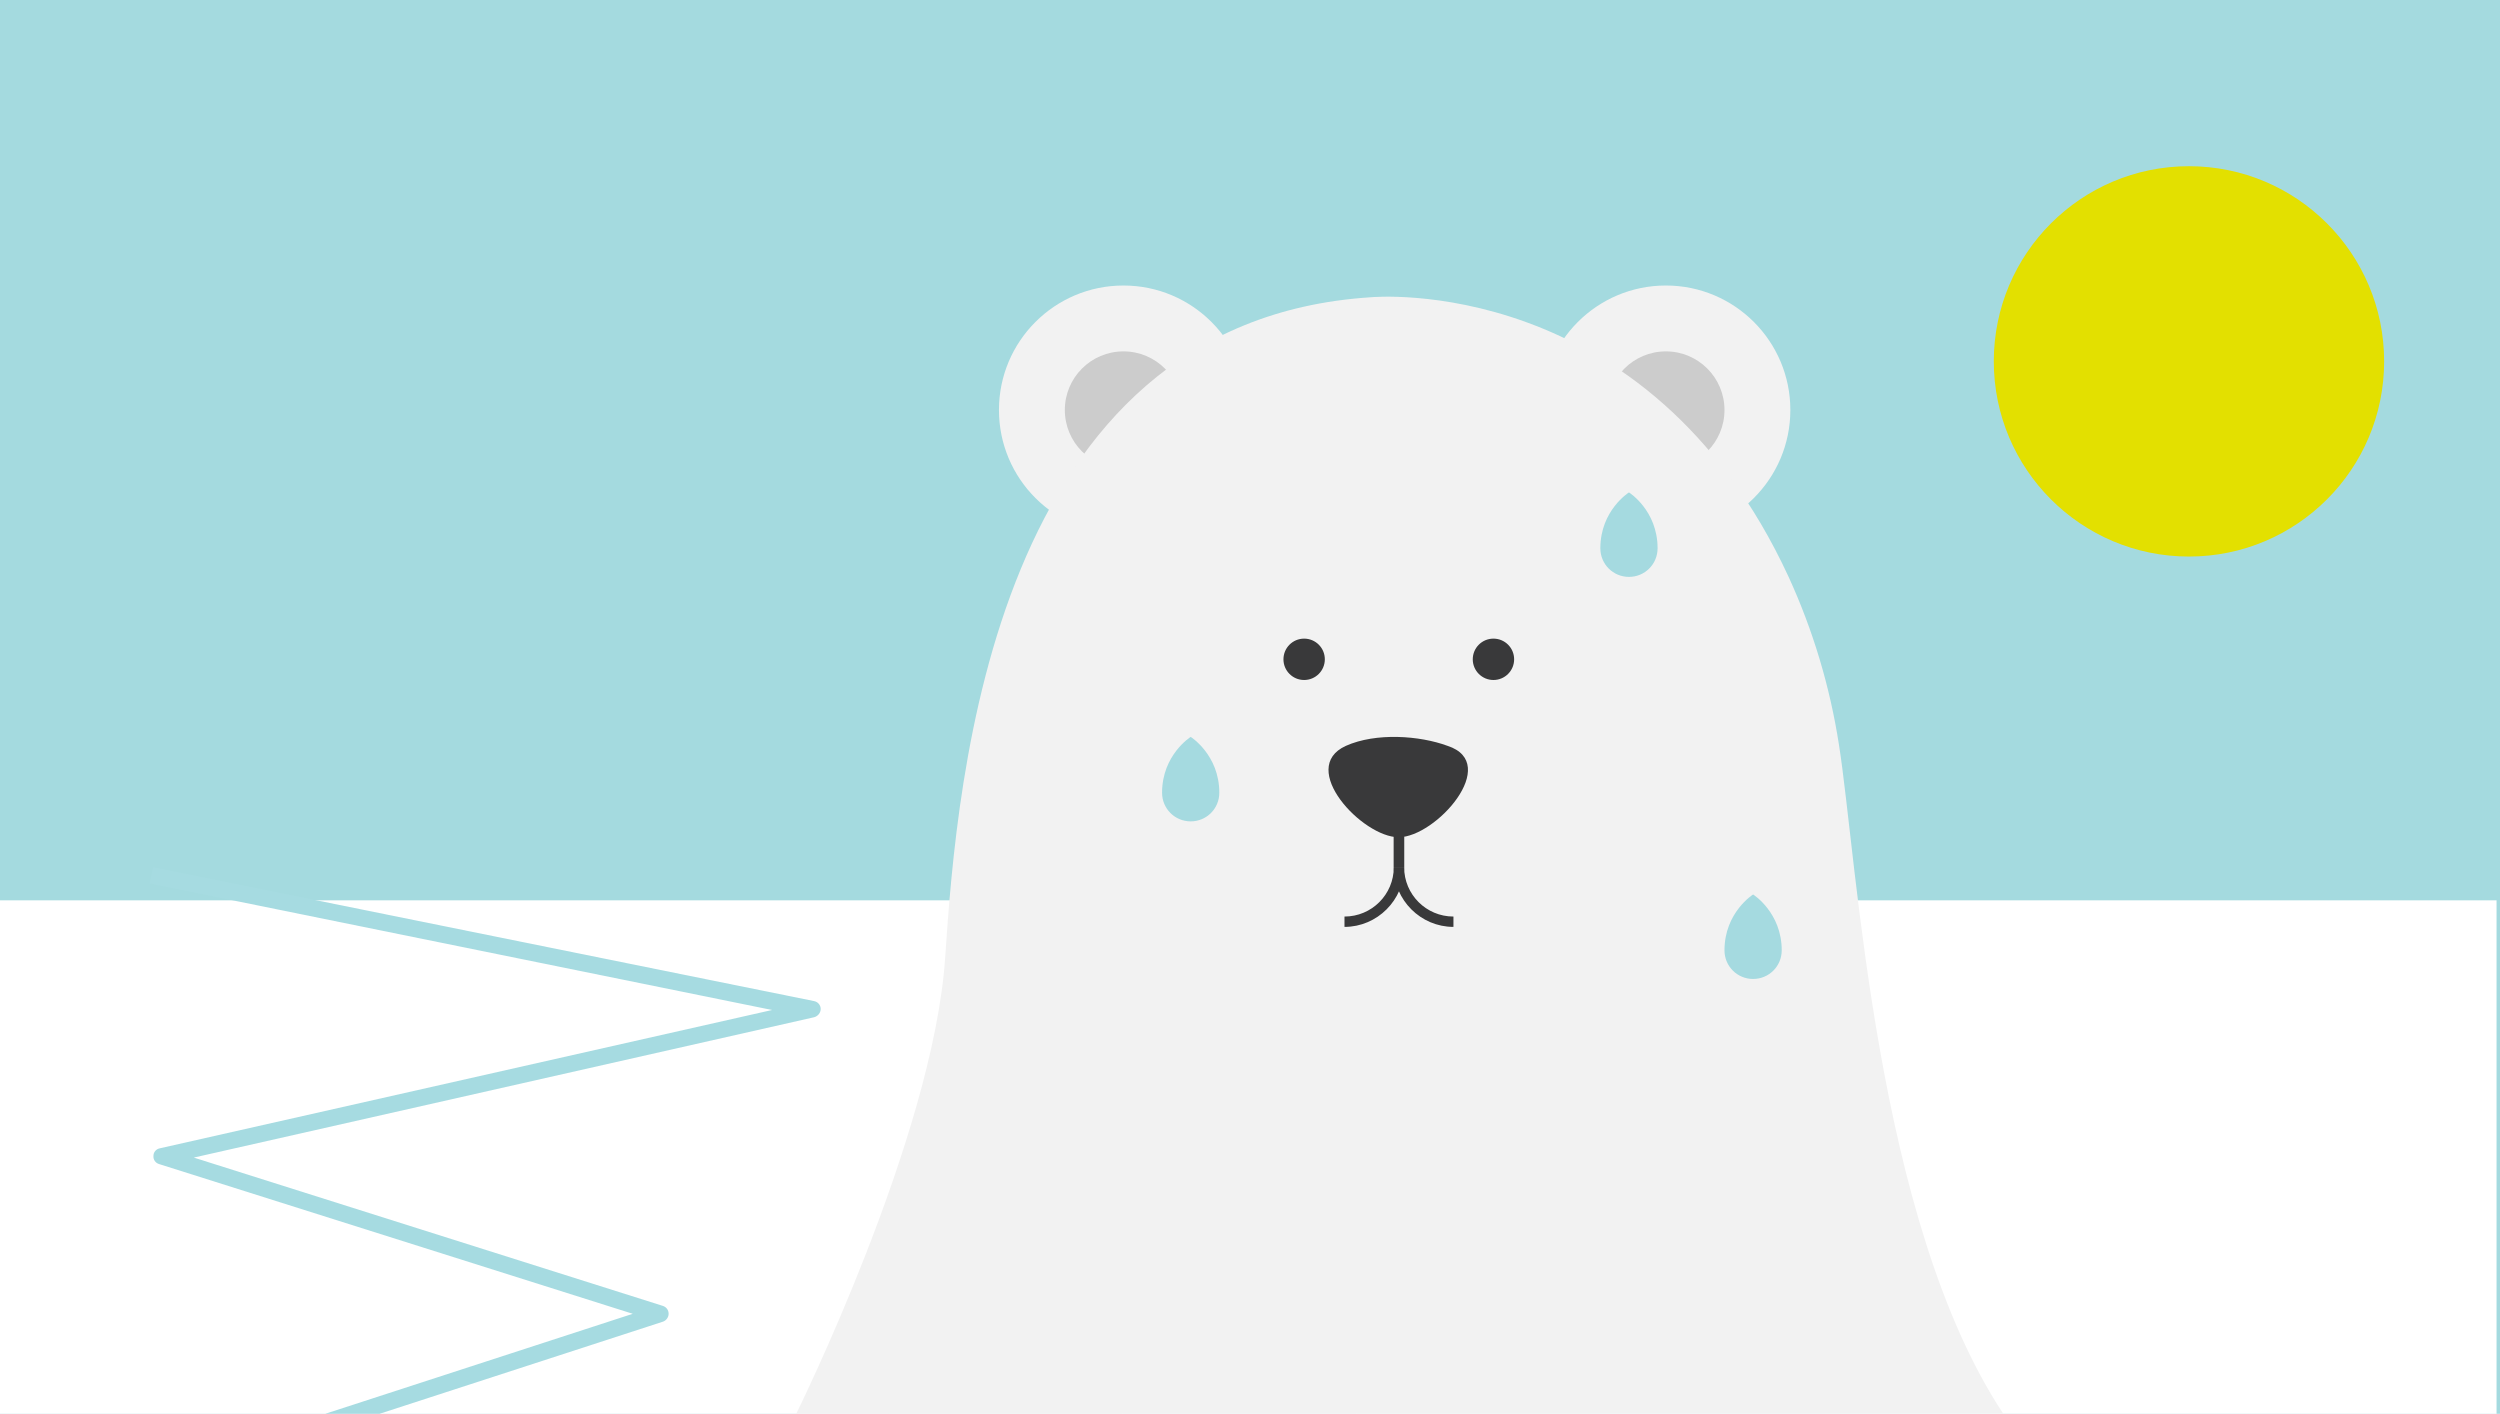 <?xml version="1.0" encoding="UTF-8"?>
<svg enable-background="new 0 0 725 410" version="1.1" viewBox="0 0 725 410" xml:space="preserve" xmlns="http://www.w3.org/2000/svg">
<style type="text/css">
	.st0{display:none;}
	.st1{display:inline;fill:#E2DF1F;}
	.st2{display:inline;fill:#E9E747;}
	.st3{display:inline;fill:#EEED83;}
	.st4{display:inline;fill:#F6F5C2;}
	.st5{display:inline;fill:#D9D623;}
	.st6{display:inline;fill:#23A2B1;}
	.st7{display:inline;fill:#57B9C3;}
	.st8{display:inline;fill:#8ECDD6;}
	.st9{display:inline;fill:#2C91A3;}
	.st10{display:inline;fill:#1A7389;}
	.st11{display:inline;fill:#E42627;}
	.st12{display:inline;fill:#AE1F24;}
	.st13{display:inline;fill:#9F1F22;}
	.st14{display:inline;fill:#C54443;}
	.st15{display:inline;fill:#D78281;}
	.st16{display:inline;fill:#E8BFBD;}
	.st17{display:inline;fill:#F15849;}
	.st18{display:inline;fill:#F58E85;}
	.st19{display:inline;fill:#FAC5C1;}
	.st20{display:inline;fill:#3A393A;}
	.st21{display:inline;fill:#8E9090;}
	.st22{display:inline;fill:#C0BEBE;}
	.st23{display:inline;fill:#E9E8E7;}
	.st24{display:inline;fill:#F5F5F5;}
	.st25{display:inline;fill:#424242;}
	.st26{display:inline;fill:#C7E8EB;}
	.st27{display:inline;fill:#B85752;}
	.st28{display:inline;fill:#CF6E6B;}
	.st29{display:inline;fill:#E1978C;}
	.st30{display:inline;fill:#F3ADA7;}
	.st31{fill:#A4DADF;}
	.st32{fill:#FFFFFF;}
	.st33{fill:#F2F2F2;}
	.st34{fill:#CCCCCC;}
	.st35{fill:#39393A;}
	.st36{fill:#A5DAE0;}
	.st37{fill:#E3E000;}
	.st38{fill:#A6DBE1;}
</style>
<g class="st0">
	<rect class="st1" x="-150.4" y="166.8" width="9.5" height="9.5"/>
	<rect class="st2" x="-150.9" y="179.9" width="10.5" height="10.5"/>
	<rect class="st3" x="-150.9" y="191.2" width="10.5" height="10.5"/>
	<rect class="st4" x="-150.9" y="205.5" width="10.5" height="10.5"/>
	<rect class="st5" x="-150.4" y="153.2" width="9.5" height="9.5"/>
	<rect class="st6" x="-134.5" y="166.8" width="9.5" height="9.5"/>
	<rect class="st7" x="-134.5" y="180.4" width="9.5" height="9.5"/>
	<rect class="st8" x="-134.5" y="191.2" width="9.5" height="9.5"/>
	<rect class="st9" x="-134.5" y="153.2" width="9.5" height="9.5"/>
	<rect class="st10" x="-134.5" y="142.3" width="9.5" height="9.5"/>
	<rect class="st11" x="-117.5" y="166.8" width="9.5" height="9.5"/>
	<rect class="st12" x="-117.5" y="153.2" width="9.5" height="9.5"/>
	<rect class="st13" x="-117.5" y="142.3" width="9.5" height="9.5"/>
	<rect class="st14" x="-117.5" y="128.7" width="9.5" height="9.5"/>
	<rect class="st15" x="-117.5" y="117" width="9.5" height="9.5"/>
	<rect class="st16" x="-117.5" y="106.1" width="9.5" height="9.5"/>
	<rect class="st17" x="-117.5" y="180.4" width="9.5" height="9.5"/>
	<rect class="st18" x="-117.5" y="191.2" width="9.5" height="9.5"/>
	<rect class="st19" x="-117.5" y="206" width="9.5" height="9.5"/>
	<rect class="st20" x="-100.4" y="166.8" width="9.5" height="9.5"/>
	<rect class="st21" x="-100.4" y="180.4" width="9.5" height="9.5"/>
	<rect class="st22" x="-100.4" y="191.2" width="9.5" height="9.5"/>
	<rect class="st23" x="-100.4" y="205.5" width="9.5" height="9.5"/>
	<rect class="st24" x="-100.4" y="216.4" width="9.5" height="9.5"/>
	<rect class="st25" x="-100.4" y="153.2" width="9.5" height="9.5"/>
	<rect class="st26" x="-134.5" y="206" width="9.5" height="9.5"/>
	<rect class="st1" x="-150.4" y="166.8" width="9.5" height="9.5"/>
	<rect class="st2" x="-150.9" y="179.9" width="10.5" height="10.5"/>
	<rect class="st3" x="-150.9" y="191.2" width="10.5" height="10.5"/>
	<rect class="st4" x="-150.9" y="205.5" width="10.5" height="10.5"/>
	<rect class="st5" x="-150.4" y="153.2" width="9.5" height="9.5"/>
	<rect class="st6" x="-134.5" y="166.8" width="9.5" height="9.5"/>
	<rect class="st7" x="-134.5" y="180.4" width="9.5" height="9.5"/>
	<rect class="st8" x="-134.5" y="191.2" width="9.5" height="9.5"/>
	<rect class="st9" x="-134.5" y="153.2" width="9.5" height="9.5"/>
	<rect class="st10" x="-134.5" y="142.3" width="9.5" height="9.5"/>
	<rect class="st11" x="-117.5" y="166.8" width="9.5" height="9.5"/>
	<rect class="st12" x="-117.5" y="153.2" width="9.5" height="9.5"/>
	<rect class="st13" x="-117.5" y="142.3" width="9.5" height="9.5"/>
	<rect class="st14" x="-117.5" y="128.7" width="9.5" height="9.5"/>
	<rect class="st15" x="-117.5" y="117" width="9.5" height="9.5"/>
	<rect class="st16" x="-117.5" y="106.1" width="9.5" height="9.5"/>
	<rect class="st17" x="-117.5" y="180.4" width="9.5" height="9.5"/>
	<rect class="st18" x="-117.5" y="191.2" width="9.5" height="9.5"/>
	<rect class="st19" x="-117.5" y="206" width="9.5" height="9.5"/>
	<rect class="st20" x="-100.4" y="166.8" width="9.5" height="9.5"/>
	<rect class="st21" x="-100.4" y="180.4" width="9.5" height="9.5"/>
	<rect class="st22" x="-100.4" y="191.2" width="9.5" height="9.5"/>
	<rect class="st23" x="-100.4" y="205.5" width="9.5" height="9.5"/>
	<rect class="st24" x="-100.4" y="216.4" width="9.5" height="9.5"/>
	<rect class="st25" x="-100.4" y="153.2" width="9.5" height="9.5"/>
	<rect class="st26" x="-134.5" y="206" width="9.5" height="9.5"/>
	<rect class="st27" x="-174.5" y="153.2" width="10.2" height="10.2"/>
	<rect class="st28" x="-174.5" y="168.6" width="10.2" height="10.2"/>
	<rect class="st29" x="-174.5" y="184.1" width="10.2" height="10.2"/>
	<rect class="st30" x="-174.5" y="199.5" width="10.2" height="10.2"/>
</g>
	<rect class="st31" width="725" height="410"/>
	<rect class="st32" y="261.1" width="724" height="148.9"/>
				<circle class="st33" cx="483.1" cy="118.9" r="36.1"/>
				<circle class="st33" cx="325.8" cy="118.9" r="36.1"/>
				<circle class="st34" cx="325.8" cy="118.9" r="17"/>
				<circle class="st34" cx="483.1" cy="118.9" r="17"/>
				<path class="st33" d="m230.9 410s39.7-80.1 43.2-132.3 13.8-184.5 123.5-191.5c0 0 80.1-7.6 121.1 81.1 7.1 15.5 12 31.9 14.6 48.7 5.3 33.3 10.5 137.8 47.6 193.9"/>
				<circle class="st35" cx="378.2" cy="191.2" r="6"/>
				<circle class="st35" cx="433.1" cy="191.2" r="6"/>
				<path class="st35" d="m390.3 216.3c8.7-3.9 21.4-3 29.5 0 15.6 5.1-3.4 26.5-14.2 26.5-10.5 0-29.4-20.1-15.3-26.5z"/>
					<rect class="st35" x="404.2" y="242.5" width="3" height="9"/>
					<path class="st35" d="m421.5 268.8c-9.5 0-17.3-7.8-17.3-17.3h3c0 7.9 6.4 14.3 14.3 14.3v3z"/>
					<rect class="st35" x="404.2" y="242.5" width="3" height="9"/>
					<path class="st35" d="m389.9 268.8v-3c7.9 0 14.3-6.4 14.3-14.3h3c0 9.5-7.8 17.3-17.3 17.3z"/>
				<path class="st36" d="m345.3 213.7s-8.3 5.2-8.3 16.2c0 4.6 3.7 8.3 8.3 8.3s8.3-3.7 8.3-8.3c0-11-8.3-16.2-8.3-16.2z"/>
				<path class="st36" d="m472.4 142.8s-8.3 5.2-8.3 16.2c0 4.6 3.7 8.3 8.3 8.3s8.3-3.7 8.3-8.3c0-11-8.3-16.2-8.3-16.2z"/>
				<path class="st36" d="m508.4 259.4s-8.3 5.2-8.3 16.2c0 4.6 3.7 8.3 8.3 8.3s8.3-3.7 8.3-8.3c0-11-8.3-16.2-8.3-16.2z"/>
			<circle class="st37" cx="634.8" cy="104.8" r="56.6"/>
	<path class="st38" d="m93.4 410.3l90.1-29.3-137.3-43.4c-1.1-0.3-1.8-1.3-1.7-2.4 0-1.1 0.8-2 1.9-2.2l177.5-40.1-180.5-36.7 1-4.7 191.6 38.8c1.2 0.2 2 1.2 2 2.3s-0.8 2.1-1.9 2.4l-179.9 40.7 136 43c1 0.3 1.7 1.2 1.7 2.3 0 1-0.7 2-1.7 2.3l-97.2 31.6-1.6-4.6z"/>
</svg>
